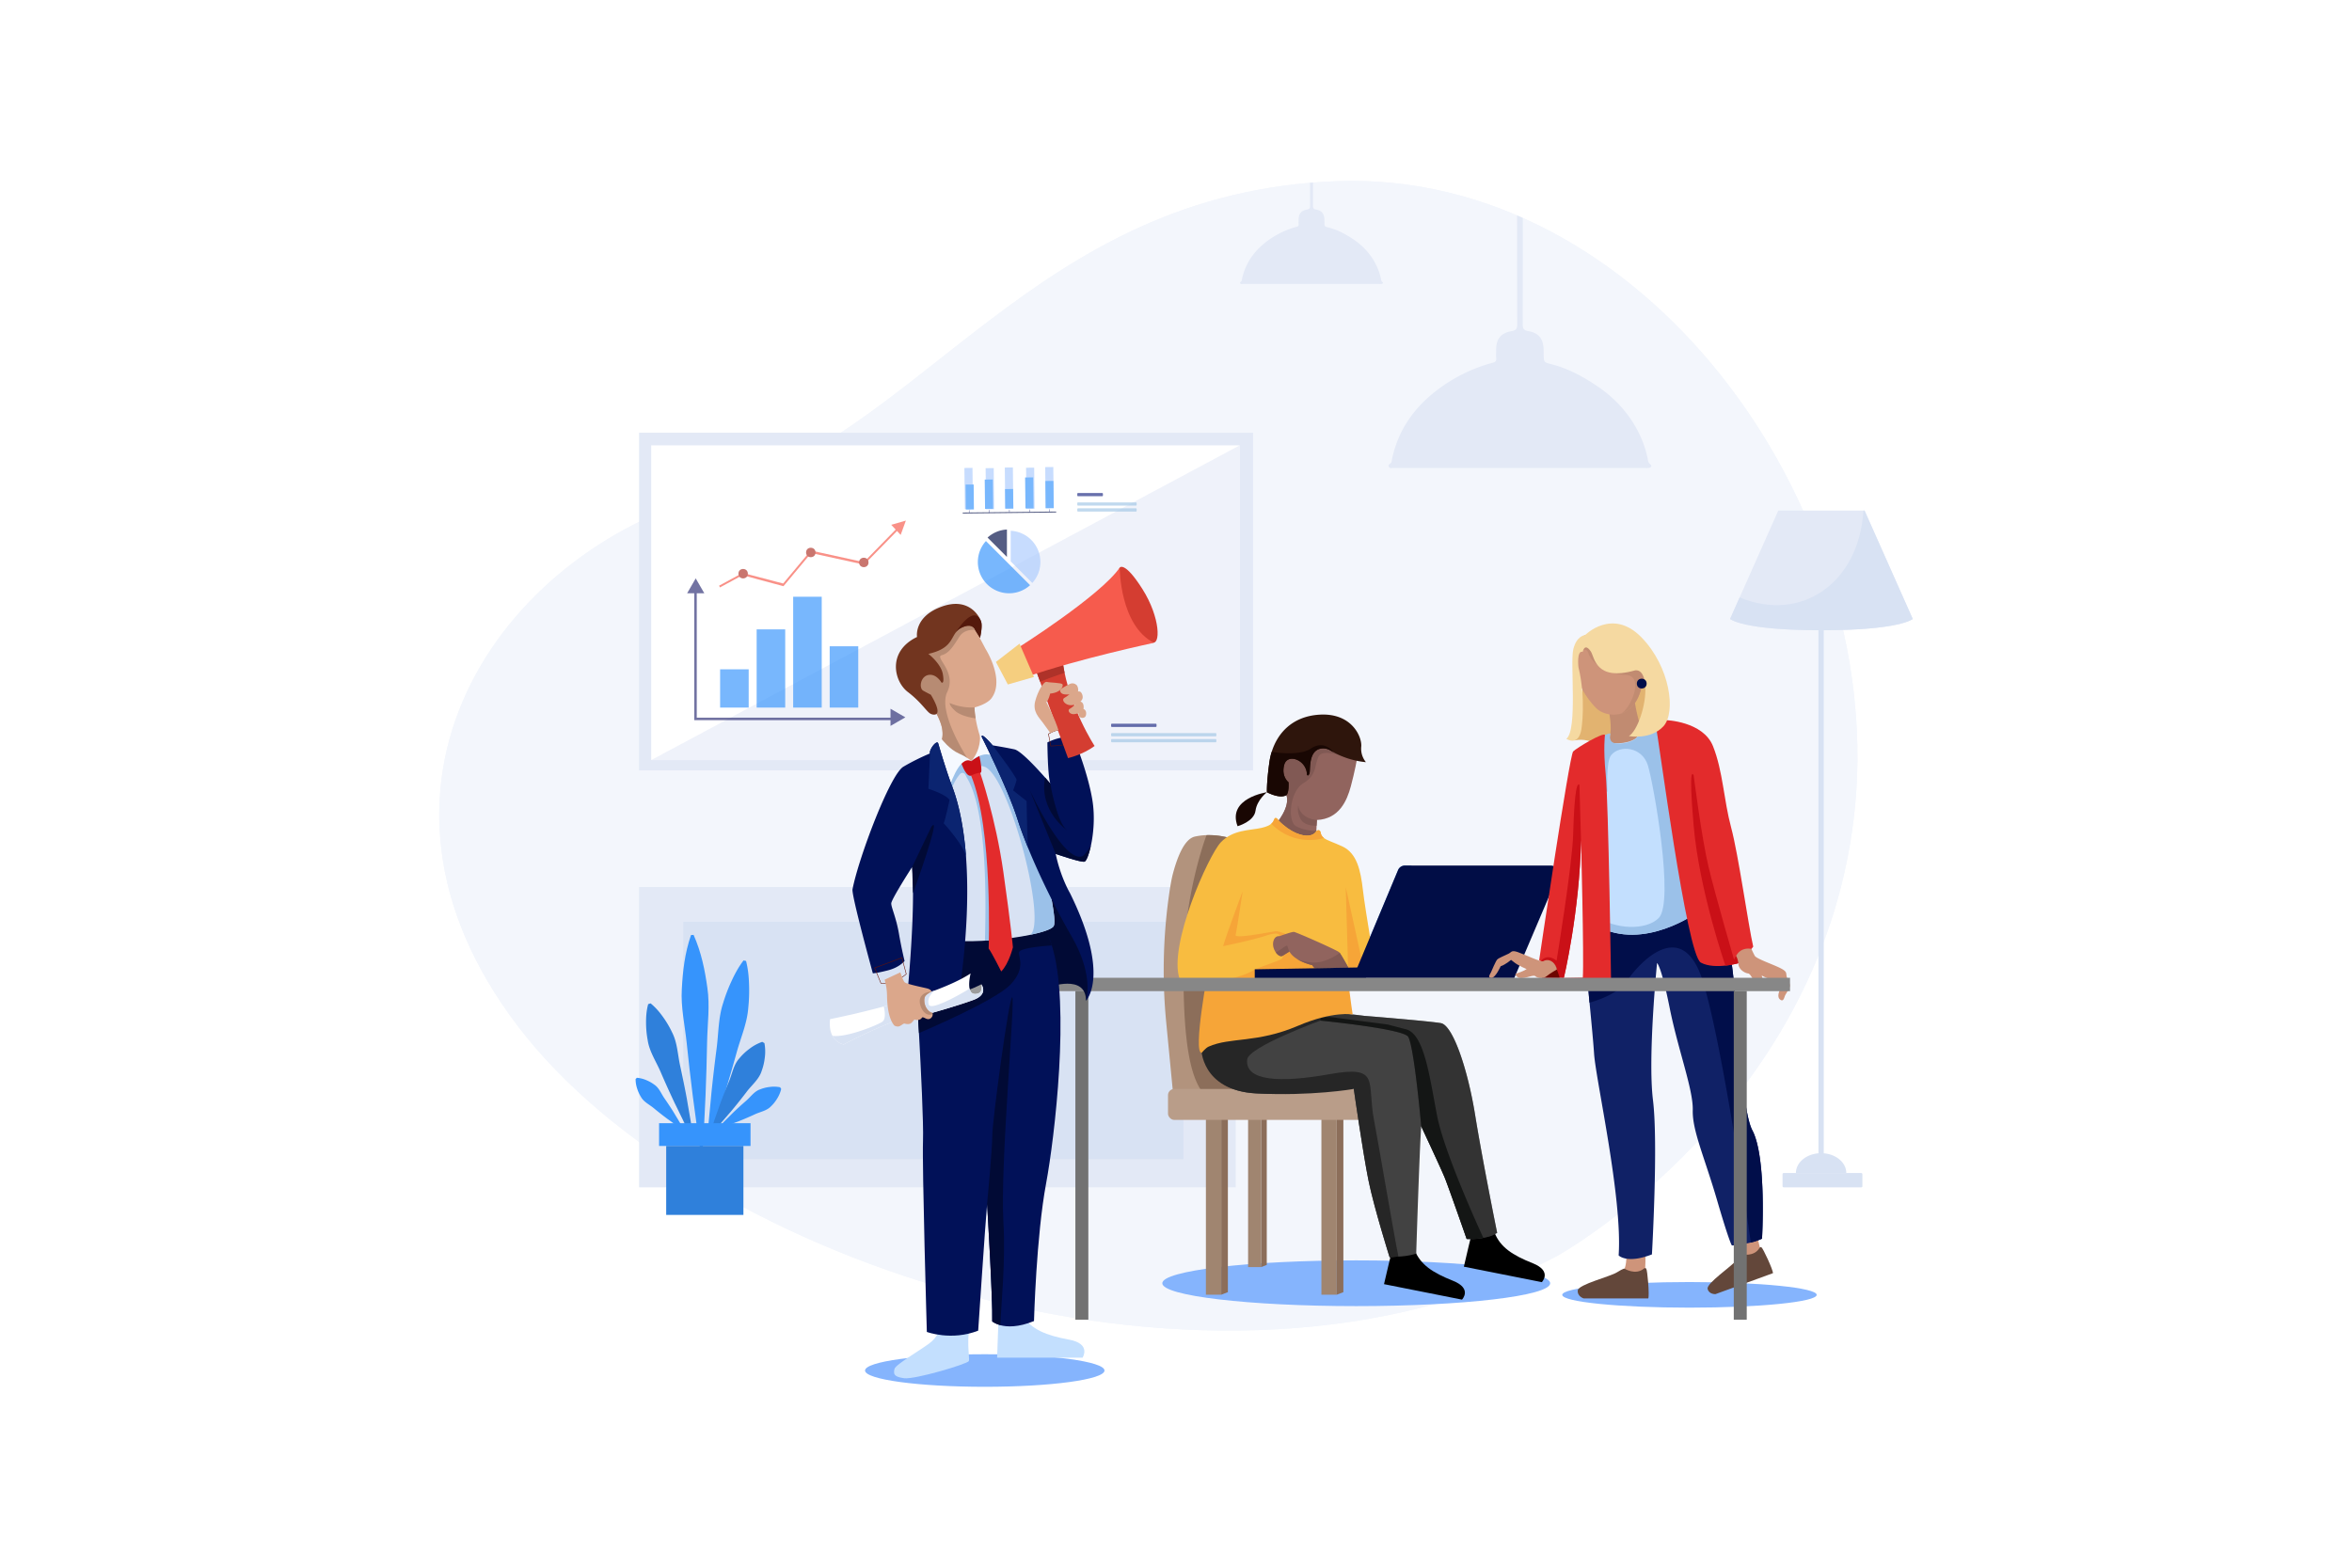 <svg xmlns="http://www.w3.org/2000/svg" xmlns:xlink="http://www.w3.org/1999/xlink" viewBox="0 0 4680 3120"><defs><style>.cls-1,.cls-58{fill:none;}.cls-2{fill:#fff;}.cls-3{fill:#f3f6fc;}.cls-4{clip-path:url(#clip-path);}.cls-5,.cls-7{fill:#e3e9f6;}.cls-6{fill:#d8e2f3;}.cls-7{opacity:0.58;}.cls-15,.cls-16,.cls-8{opacity:0.67;}.cls-9{fill:#3694fc;}.cls-10{fill:#2d2e75;}.cls-11{fill:#f65b4d;}.cls-12{fill:#ae3229;}.cls-13{fill:#abcbfd;}.cls-14{fill:#010d46;}.cls-15,.cls-17{fill:#1f2a83;}.cls-16{fill:#a1c6e5;}.cls-18{fill:#85b4fd;}.cls-19{fill:#b2937d;}.cls-20{fill:#a08570;}.cls-21{fill:#8c6e5a;}.cls-22{fill:#b99d89;}.cls-23{fill:#0d5dbc;opacity:0.71;}.cls-24{fill:#d43d31;}.cls-25{fill:#424242;}.cls-26,.cls-27{fill:#262626;}.cls-26{opacity:0.53;}.cls-28{fill:#141615;}.cls-29{fill:#f6a538;}.cls-30{fill:#91645e;}.cls-31{fill:#815954;}.cls-32{fill:#2e150c;}.cls-33{fill:#190703;}.cls-34{fill:#f8bc40;}.cls-35{fill:#2f80db;}.cls-36{fill:#ce947a;}.cls-37{fill:#e2b370;}.cls-38{fill:#102166;}.cls-39{fill:#010e4a;}.cls-40{fill:#c18b71;}.cls-41{fill:#c3dffe;}.cls-42{fill:#9bc1e9;}.cls-43{fill:#e32b2c;}.cls-44{fill:#ca1017;}.cls-45{fill:#6d0500;}.cls-46{fill:#f5d9a1;}.cls-47{fill:#63473a;}.cls-48{fill:#878787;}.cls-49{fill:#727272;}.cls-50{fill:#010a35;}.cls-51{fill:#011158;}.cls-52{fill:#dba78b;}.cls-53{fill:#b78b73;}.cls-54{fill:#72351f;}.cls-55{fill:#54190c;}.cls-56{fill:#f5f9ff;}.cls-57{fill:#0b2470;}.cls-58{stroke:#6a1100;stroke-miterlimit:10;}.cls-59{fill:#9c9c9c;}.cls-60{fill:#f5ce7f;}</style><clipPath id="clip-path"><path class="cls-1" d="M3098.7,2499.38s537.47-297.79,592.91-899.26-426-1261.83-1031-1239.57S1837.28,868.79,1414.42,984.43s-745.27,582.83-384.25,1057.41S2421.13,2857.14,3098.7,2499.38Z"/></clipPath></defs><title>02</title><g id="_02" data-name="02"><rect id="_02-2" data-name="02" class="cls-2" width="4680" height="3120"/><path class="cls-3" d="M3098.7,2499.38s537.47-297.79,592.91-899.26-426-1261.83-1031-1239.57S1837.28,868.79,1414.42,984.43s-745.27,582.83-384.25,1057.41S2421.13,2857.14,3098.7,2499.38Z"/><path class="cls-3" d="M3098.7,2499.38s537.47-297.79,592.91-899.26-426-1261.83-1031-1239.57S1837.28,868.79,1414.42,984.43s-745.27,582.83-384.25,1057.41S2421.13,2857.14,3098.7,2499.38Z"/><g class="cls-4"><path class="cls-5" d="M3018.78,55.36c3.7-2.42,7.42-.12,11.14,0-.14,41.77-.38,83.54-.38,125.31,0,32.27.46,64.54.48,96.8q.11,183.78-.12,367.55c0,8.55,1.64,12.3,11,13.93,21.17,3.65,30.12,15.55,30.57,37.14.06,2.78.14,5.57.17,8.35.16,16.09,0,16.57,14.7,20.25,32.52,8.15,61.5,23.65,89.18,42,32.79,21.66,59.68,49,79.2,83.31a214.24,214.24,0,0,1,23.54,61.23c1,4.6.83,9.53,5.83,13.1,3.44,2.45,1.44,6.23-2.95,6.87-3.28.48-6.67.19-10,.19h-378.8q-59.51,0-119-.06c-3.4,0-7.72,1.67-9.85-2.46s2.13-5.25,4.27-7.52c1.34-1.42,1.36-4.15,1.81-6.32,11.75-57.48,42.88-102.51,88.89-137.84a319.26,319.26,0,0,1,112.12-55.4c4.83-1.31,7-3.2,6.57-8.41-.46-5.54-.13-11.14-.12-16.71,0-22.13,8.79-33.69,30.78-37.69,9-1.63,11.16-4.77,11.14-13.68q-.51-175.5-.11-351c.09-34.31.64-68.66.44-102.93C3019.05,146,3019.43,100.66,3018.78,55.36Z"/><path class="cls-5" d="M2606.6,88.9c2-1.31,4-.07,6.05,0-.07,22.71-.2,45.42-.2,68.13,0,17.54.25,35.08.26,52.62q.06,99.92-.07,199.83c0,4.64.89,6.69,6,7.57,11.51,2,16.38,8.45,16.62,20.19,0,1.52.08,3,.09,4.54.09,8.75,0,9,8,11,17.68,4.43,33.44,12.86,48.49,22.81,17.82,11.78,32.44,26.65,43,45.29a116.56,116.56,0,0,1,12.81,33.29c.53,2.5.44,5.18,3.16,7.12,1.87,1.34.79,3.39-1.6,3.74a37.93,37.93,0,0,1-5.44.1H2537.88q-32.36,0-64.7,0c-1.85,0-4.19.91-5.35-1.34s1.15-2.85,2.32-4.09c.73-.77.74-2.25,1-3.44,6.39-31.24,23.31-55.73,48.33-74.93a173.47,173.47,0,0,1,61-30.12c2.62-.71,3.8-1.74,3.56-4.58-.25-3-.06-6-.06-9.08,0-12,4.78-18.31,16.74-20.49,4.88-.89,6.06-2.59,6.05-7.44q-.28-95.41-.06-190.83c0-18.65.35-37.33.24-56C2606.75,138.16,2607,113.53,2606.6,88.9Z"/></g><rect class="cls-5" x="1271.65" y="1765.39" width="1187.23" height="597.69"/><rect class="cls-6" x="1359.72" y="1834.57" width="995.16" height="472.44"/><rect class="cls-5" x="1271.65" y="861.17" width="1221.63" height="672.09"/><rect class="cls-2" x="1295.74" y="886.33" width="1171" height="626.35"/><polygon class="cls-7" points="1295.74 1512.69 2466.75 886.33 2466.75 1512.69 1295.74 1512.69"/><g class="cls-8"><rect class="cls-9" x="1432.9" y="1332.07" width="56.83" height="76.16"/><rect class="cls-9" x="1505.57" y="1252.59" width="56.83" height="155.64"/><rect class="cls-9" x="1578.24" y="1187.63" width="56.83" height="220.59"/><rect class="cls-9" x="1650.91" y="1286.22" width="56.83" height="122.01"/><polygon class="cls-10" points="1775.16 1433.25 1381.45 1433.25 1381.45 1173.36 1386.41 1173.36 1386.41 1428.29 1775.16 1428.29 1775.16 1433.25"/><polygon class="cls-10" points="1384.34 1151.12 1392.88 1165.9 1401.42 1180.69 1384.34 1180.69 1367.27 1180.69 1375.8 1165.9 1384.34 1151.12"/><polygon class="cls-10" points="1801.5 1427.63 1786.71 1436.16 1771.93 1444.7 1771.93 1427.63 1771.93 1410.55 1786.71 1419.09 1801.5 1427.63"/></g><g class="cls-8"><polygon class="cls-11" points="1773.38 1044.49 1792.14 1064.56 1802.51 1036.06 1773.38 1044.49"/><polygon class="cls-11" points="1558.96 1166.63 1477.44 1144.73 1432.63 1169.05 1430.78 1165.65 1477.77 1140.15 1558.35 1161.33 1613.22 1095.6 1718.8 1118.79 1790.61 1045.36 1793.38 1048.07 1719.39 1123.71 1614.04 1100.66 1558.96 1166.63"/><circle class="cls-12" cx="1478.68" cy="1141.74" r="9.38"/><circle class="cls-12" cx="1613.32" cy="1099.53" r="9.38"/><circle class="cls-12" cx="1718.8" cy="1119.36" r="9.38"/></g><g class="cls-8"><path class="cls-13" d="M2011.11,1117.19l43,43a62.21,62.21,0,0,0-43-103.83Z"/><path class="cls-9" d="M2005.76,1120.71l-43.93-43.92a62.19,62.19,0,0,0,87.85,87.84Z"/><path class="cls-14" d="M2003.58,1053.86a62,62,0,0,0-38.56,16l38.56,38.57Z"/></g><rect class="cls-15" x="2143.58" y="981.14" width="50.99" height="6.44" rx="1.29"/><rect class="cls-16" x="2143.58" y="999.85" width="118.14" height="6.44" rx="1.29"/><rect class="cls-16" x="2143.58" y="1011.67" width="118.14" height="6.44" rx="1.29"/><rect class="cls-15" x="2210.9" y="1440.33" width="90.37" height="6.44" rx="1.29"/><rect class="cls-16" x="2210.9" y="1459.03" width="209.39" height="6.44" rx="1.29"/><rect class="cls-16" x="2210.9" y="1470.86" width="209.39" height="6.44" rx="1.29"/><g class="cls-8"><rect class="cls-13" x="1886.65" y="964.19" width="81.82" height="16.08" transform="translate(976.47 2910.31) rotate(-90.63)"/><rect class="cls-9" x="1902.92" y="980.28" width="49.64" height="16.08" transform="matrix(-0.01, -1, 1, -0.01, 960.55, 2926.76)"/><rect class="cls-13" x="1926.86" y="963.75" width="81.82" height="16.08" transform="matrix(-0.01, -1, 1, -0.01, 1017.55, 2950.07)"/><rect class="cls-9" x="1938.76" y="975.53" width="58.27" height="16.08" transform="translate(1005.9 2962.1) rotate(-90.63)"/><rect class="cls-13" x="1967.06" y="963.31" width="81.82" height="16.08" transform="translate(1058.63 2989.83) rotate(-90.63)"/><rect class="cls-9" x="1988.74" y="984.75" width="38.94" height="16.08" transform="translate(1037.43 3011.74) rotate(-90.63)"/><rect class="cls-13" x="2007.27" y="962.87" width="81.82" height="16.08" transform="matrix(-0.01, -1, 1, -0.01, 1099.72, 3029.59)"/><rect class="cls-9" x="2017.48" y="972.98" width="61.61" height="16.08" transform="translate(1089.72 3039.91) rotate(-90.63)"/><rect class="cls-13" x="2047.47" y="962.43" width="81.82" height="16.08" transform="translate(1140.8 3069.34) rotate(-90.63)"/><rect class="cls-9" x="2061.43" y="976.24" width="54.21" height="16.08" transform="translate(1127.14 3083.45) rotate(-90.63)"/><polyline class="cls-17" points="2088.98 1019.29 2088.91 1013.68 2087.96 1013.69 2088.02 1019.3"/><polyline class="cls-17" points="2048.99 1019.73 2048.93 1014.12 2047.98 1014.13 2048.04 1019.74"/><polyline class="cls-17" points="2009.02 1020.16 2008.95 1014.55 2008 1014.56 2008.06 1020.17"/><polyline class="cls-17" points="1969.04 1020.6 1968.97 1014.99 1968.02 1015 1968.08 1020.61"/><polyline class="cls-17" points="1929.05 1021.04 1928.99 1015.43 1928.04 1015.44 1928.1 1021.05"/><rect class="cls-14" x="1915.55" y="1019.21" width="185.91" height="1.91" transform="translate(-11.03 22.02) rotate(-0.63)"/></g><ellipse class="cls-18" cx="2698.64" cy="2553.91" rx="385.91" ry="45.51"/><path class="cls-19" d="M2460.06,1672.15l-2.45,121.65-7.5,373.44-116.54,2.49-13-134.78a1074.36,1074.36,0,0,1,4.67-247.68c2.76-20.21,5.69-37.38,8.51-48.07,9.32-35.32,23.48-69.75,43.77-74.25a126.44,126.44,0,0,1,23.23-2.88A153,153,0,0,1,2460.06,1672.15Z"/><rect class="cls-20" x="2399.5" y="2212.43" width="30.53" height="364.28"/><path class="cls-21" d="M2460.06,1672.15l-2.45,121.65c-38.8,63,234.09,418.63-20,404.23-59.59-3.38-82.93-77.45-82.78-267.81.12-148.9,45.91-268.15,45.91-268.15A153,153,0,0,1,2460.06,1672.15Z"/><polygon class="cls-21" points="2443.23 2212.43 2443.23 2571.62 2430.03 2576.71 2430.03 2212.43 2443.23 2212.43"/><rect class="cls-20" x="2629.32" y="2212.43" width="30.53" height="364.28"/><polygon class="cls-21" points="2673.05 2212.43 2673.05 2571.62 2659.85 2576.71 2659.85 2212.43 2673.05 2212.43"/><rect class="cls-20" x="2483.48" y="2212.43" width="25.92" height="309.31"/><polygon class="cls-21" points="2520.61 2212.43 2520.61 2517.42 2509.41 2521.74 2509.41 2212.43 2520.61 2212.43"/><rect class="cls-22" x="2324.09" y="2167.24" width="410.31" height="61.59" rx="12.38"/><path class="cls-23" d="M2808.89,1722.64l-93.07,223.85H2692l90-215.1a14.24,14.24,0,0,1,13.14-8.75Z"/><path class="cls-24" d="M2291.46,1278.15c-33.67-17.2-54.46-56-62.62-88.56-7.87-31.39-3-53.13-3-53.66l2.1-6.23s9.27-14.22,45.3,42.7S2310,1286.82,2291.46,1278.15Z"/><path d="M2771.69,2480.93s-16.1,66.24-17.8,74.78l155.18,30.8s21.34-21.91-18.06-37.58c-40.45-16.09-64.83-32.1-76.17-61.11S2771.69,2480.93,2771.69,2480.93Z"/><path d="M2930.58,2446.15s-16.11,66.24-17.8,74.78l155.17,30.8s21.34-21.91-18-37.58c-40.45-16.09-64.83-32.1-76.17-61.11S2930.58,2446.15,2930.58,2446.15Z"/><path class="cls-25" d="M2979.05,2453.71c-11.91,6.41-11.91,6.41-27.5,9.85l-.84.18c-15.37,3.18-32.33,2-32.33,2s-35.22-101-43.21-120.92c-8.12-20.16-46.48-101.41-47.19-103.33a.08.08,0,0,1,0,0c-3.37,42.63-10,253.49-10,253.49a139.83,139.83,0,0,1-35.38,5.87c-17.49.64-17.41,1.86-17.41,1.86s-30.81-97.86-42-152.61c-11.26-55-31.19-195-31.19-195s-83.19,27-192.76,21-103-92.63-103-92.63c-20-33.46,90-47.43,173.34-66.81,1.62-.37,3.2-.88,4.81-1.12,13.79-2.11,32.55-2.3,51.83-1.57,42.66,1.6,87.94,7.71,87.94,7.71s129.78,10.44,153,14.57,52.79,88.86,68,182.59S2979.05,2453.71,2979.05,2453.71Z"/><path class="cls-26" d="M2979.05,2453.71c-11.91,6.41-11.91,6.41-27.5,9.85l-.84.18c-15.37,3.18-32.33,2-32.33,2s-35.22-101-43.21-120.92c-8.12-20.16-46.48-101.41-47.19-103.33a.08.08,0,0,1,0,0s-14.38-162.84-26.38-178.59-174.09-31.7-174.09-31.7c-1-2.82-1.37-9.16-1.24-17.2,42.66,1.6,87.94,7.71,87.94,7.71s129.78,10.44,153,14.57,52.79,88.86,68,182.59S2979.05,2453.71,2979.05,2453.71Z"/><path class="cls-27" d="M2782.62,2500.77l-17.41,1.86s-30.81-97.86-42-152.61c-11.26-55-29.44-182.78-29.44-182.78s-84.94,14.81-194.51,8.81-109.08-89.59-109.08-89.59c-20-33.47,96.1-50.47,179.45-69.85,94.13-13.6,57.88,14.51,57.88,14.51s-143.05,52.3-145.85,77.44c-4.8,43,65,46.94,164,29.25,102.78-18.36,73.32,15.23,88.78,93.73C2741.45,2267.36,2774.55,2462.75,2782.62,2500.77Z"/><path class="cls-28" d="M2951.55,2463.56c-.28.06-.56.13-.84.18-15.37,3.17-32.33,2-32.33,2s-35.22-101-43.21-120.91c-8.12-20.17-46.48-101.43-47.19-103.34a.08.08,0,0,1,0,0s-14.38-162.84-26.38-178.59-174.09-31.7-174.09-31.7c-4.52-12.19,33.93-5.24,33.93-5.24l99.56,12.95,36.59,9.55c36.59,9.56,46.91,94.3,61.91,171.92S2951.55,2463.56,2951.55,2463.56Z"/><path class="cls-29" d="M2404.67,1927s-31.89,168.39-13.65,168.39c0,0,8-9.79,13.77-12.38,43.18-19.27,95.77-6.43,177.86-41.44,70.66-30.13,108.9-22.6,108.9-22.6s-16-102.81-13.8-141.44S2404.67,1927,2404.67,1927Z"/><path class="cls-30" d="M2700.73,1505.67c0,3.37-5.24,31-12.9,59.42s-23,64.65-67.45,66.89c0,0-.81,11.46-1.08,22.07-.22,8.55-.08,16.54,1.08,17.54,2.62,2.24-26.16,9.9-50.26,0s-36.43-25.59-36.43-25.59,28-29.11,27.47-54.92-32.52-45.42-14.58-73.45,113.23-63.52,128.36-34c0,0,10.25,7.43,17.83,13.76C2697.21,1501.1,2700.73,1504.43,2700.73,1505.67Z"/><path class="cls-31" d="M2692.77,1497.39a142.38,142.38,0,0,1-8.71,12.65s-51.34-22.68-60.31-4.37-2.62,36.25-30.28,53.06-31.75,76.25-14.57,85.58c17,9.26,39.77,9.8,40.4,9.74-.22,8.55-.08,16.54,1.08,17.54,2.62,2.24-26.16,9.9-50.26,0s-36.43-25.59-36.43-25.59,28-29.11,27.47-54.92-32.52-45.42-14.58-73.45,113.23-63.52,128.36-34C2674.94,1483.63,2685.19,1491.06,2692.77,1497.39Z"/><path class="cls-32" d="M2717.92,1516.88a170.08,170.08,0,0,1-65.08-20.06c-2.06-1.14-3.83-2.18-5.29-3.09a27.51,27.51,0,0,0-19.8-3.76c-25.41,5.12-19.74,43.91-22.31,49.71-3,6.73-4.86,1.87-4.86,1.87-.75-29.52-38.87-43-45.22-19.44s8.59,34.76,8.59,34.76c1.13,20.92-4.1,25.62-4.1,25.62-14.18,8-38.87-5.81-38.87-5.81s-1.12-16.82,4.86-59.8a129.4,129.4,0,0,1,4.55-20.46c11.29-36.39,40.07-70.61,94.85-74.08,65-4.11,85.21,44.84,83.33,63.53A42.72,42.72,0,0,0,2717.92,1516.88Z"/><path class="cls-33" d="M2652.84,1496.81h0c-2.06-1.14-3.83-2.18-5.29-3.09a27.51,27.51,0,0,0-19.8-3.76c-25.41,5.12-19.74,43.91-22.31,49.71-3,6.73-4.86,1.87-4.86,1.87-.75-29.52-38.87-43-45.22-19.44s8.59,34.76,8.59,34.76c1.13,20.92-4.1,25.62-4.1,25.62-14.18,8-38.87-5.81-38.87-5.81s-1.12-16.82,4.86-59.8a129.4,129.4,0,0,1,4.55-20.46c22.61,3.24,59.12,5.91,77.66-6.44C2636.07,1471.29,2652.84,1496.81,2652.84,1496.81Z"/><path class="cls-33" d="M2521,1576.68s-79.78,11.58-58.48,67.63c0,0,32.75-9,35.71-30.83S2521,1576.68,2521,1576.68Z"/><path class="cls-34" d="M2737.73,1933.56H2617.2c-29.14,0-120.51-4.45-120.51-4.45-21.3,16.85-92.3,28-92.3,28-48.21,8.23-57.17-8.59-57.17-8.59-23.17-66.51,57.54-246.27,81.83-272s58.3-23.63,81.1-28.86c10.21-2.34,16-5.27,19.41-8.19,4.25-3.59,5-7.16,6.18-9.56,3-6,8.52,3.15,8.52,3.15,24,24.65,47.35,31,59.31,29.92s15.74-8.94,15.74-8.94c6-4.84,8.18,1.47,8.18,1.47.82,5.71,3,9.34,6.88,12.29,6.74,5.18,18.54,8.3,36.84,16.85,28.77,13.46,36.24,47.65,40.73,86.89S2737.73,1933.56,2737.73,1933.56Z"/><polygon class="cls-29" points="2677.74 1765.39 2682.96 1943.64 2714.74 1933.56 2677.74 1765.39"/><path class="cls-29" d="M2683,1925.77s-39,13-91.35,13.29a441.9,441.9,0,0,1-94.92-10s45.59-16.48,51.57-19.47,3.74-7.47,3.74-7.47l0,0c-4,2.24-9.31-1-13.29-6.57-3.87-5.41-6.46-13-5.36-20,2.16-13.7,11.62-12.46,12.29-12.35h0s3-10.84-26.53-1.12-85.2,20.93-85.2,20.93c1.12-8.41,38.68-109.31,38.68-109.31s-11.78,78.66-14,86.88,58.67-4.1,79.22-7.1c3.78-.55,11.09,1.55,20.49,5.33C2600,1875.71,2683,1925.77,2683,1925.77Z"/><path class="cls-30" d="M2683,1925.77l-66.88,1.2a28.27,28.27,0,0,1-5-6.12s-16.17-3.49-29.85-12h0c-6.32-3.92-12.11-8.91-15.53-15.1l-13.64,8.41h0c-7.85,4.46-20.92-12.36-18.68-26.54,2.16-13.7,11.62-12.46,12.29-12.35h0s6-2.2,12.64-4.39,14.06-4.4,16.32-4.21c4.49.38,86.14,36.44,90.07,40.55a14.81,14.81,0,0,1,1,1.16C2670.51,1902.9,2683,1925.77,2683,1925.77Z"/><path class="cls-31" d="M2565.64,1893.76l-13.64,8.41,0,0c-4,2.24-9.31-1-13.29-6.57,12.19-6.91,22-16.44,23-12.53A60.63,60.63,0,0,0,2565.64,1893.76Z"/><path class="cls-31" d="M2683,1925.77l-66.88,1.2a28.27,28.27,0,0,1-5-6.12s-16.17-3.49-29.85-12c.74.31,26.71,11.38,50.28,4.5,14.18-4.13,26.52-11,34.16-17C2670.51,1902.9,2683,1925.77,2683,1925.77Z"/><polygon class="cls-14" points="2496.69 1929.11 2496.69 1952.99 2718.1 1952.99 2718.1 1925.15 2496.69 1929.11"/><path class="cls-31" d="M2620.38,1632s-32.26-1.44-37.24-28.77c0,0-3.24,13,5,27.33s31.6,12.78,31.6,12.78Z"/><path class="cls-29" d="M2634.37,1667.82s-56.93,19.63-104.81-28.33c4.25-3.59,5-7.16,6.18-9.56,3-6,8.52,3.15,8.52,3.15,24,24.65,47.35,31,59.31,29.92s15.74-8.94,15.74-8.94c6-4.84,8.18,1.47,8.18,1.47C2628.31,1661.24,2630.5,1664.87,2634.37,1667.82Z"/><path class="cls-14" d="M3099.57,1743.21l-86.49,203.28H2692l89.82-214.77a14.78,14.78,0,0,1,13.63-9.08H3086A14.79,14.79,0,0,1,3099.57,1743.21Z"/><path class="cls-9" d="M1484.49,1912.46c4.15,16.3,5.58,32.06,6,47.62a327.77,327.77,0,0,1-1.61,46.07c-2.32,30.46-14.9,58.84-23,88.13s-16.6,58.5-25.53,87.62c-9.38,29-18,58.22-28,87.13l-5-1c2-30.52,5.4-60.76,8.05-91.16q4.65-45.45,10.56-90.66c3.89-30.14,3.34-61.18,13-90.15a330.86,330.86,0,0,1,16.43-43.07c6.48-14.16,13.92-28.11,24.08-41.52Z"/><path class="cls-9" d="M1267.34,2145a60.39,60.39,0,0,1,19.38,5,70.9,70.9,0,0,1,15.3,8.72c9.56,6.4,13.6,17.89,20.06,27.14s12.71,18.7,18.73,28.36c5.78,9.88,12,19.4,17.4,29.59l-2.66,2.44c-9.7-6.28-18.67-13.22-28-19.8q-13.69-10.2-26.71-21c-8.68-7.21-19.79-12.19-25.37-22.25a70.34,70.34,0,0,1-7.42-16,59.91,59.91,0,0,1-3.34-19.72Z"/><path class="cls-35" d="M1521.06,2076a91.45,91.45,0,0,1,.63,29.65,111.84,111.84,0,0,1-6.14,25.74c-5.15,16.56-19.48,27.81-29.78,41.39s-21,26.95-32,40.11c-11.42,12.93-22.21,26.23-34.18,38.84l-4.41-2.55c4.93-16.68,11-32.67,16.54-49q8.82-24.19,18.74-47.75c6.61-15.71,9.19-33.75,21-46.48a111.62,111.62,0,0,1,19.22-18.19,91.63,91.63,0,0,1,26-14.28Z"/><path class="cls-9" d="M1554.44,2167.16A63.22,63.22,0,0,1,1546,2187a72.42,72.42,0,0,1-11.77,14.66c-8.37,9-21.25,10.92-32.15,16s-22,9.8-33.24,14.27c-11.46,4.18-22.6,8.84-34.32,12.59l-2.17-3.37c8.26-9.13,17.1-17.35,25.64-26.06q13.08-12.6,26.72-24.37c9.09-7.85,16.19-18.78,27.81-22.69a72.84,72.84,0,0,1,18.21-4.67,63.35,63.35,0,0,1,21.54.5Z"/><path class="cls-9" d="M1380.12,1860.66c15.55,34.92,22.5,70.2,27.44,105.58,5.24,35.35.15,71.16-.55,106.77s-1.64,71.23-3.1,106.88c-1.91,35.66-3.08,71.29-5.64,107l-5.08.21c-5.58-35.34-9.78-70.75-14.72-106.12q-6.72-53.08-12.17-106.23c-3.73-35.42-11.85-70.66-9.63-106.34,1.91-35.66,5.83-71.41,18.36-107.53Z"/><path class="cls-35" d="M1294.59,1996.9c10.43,8.54,18.21,17.94,25.06,27.64a189.13,189.13,0,0,1,17.63,30c10.55,20.42,11.13,44,16,66.28s9.48,44.57,13.61,67.06c3.7,22.62,8.1,45,11.19,67.84l-4.85,1.56c-10.83-20.32-20.35-41.06-30.58-61.58q-14.68-31-28.15-62.37c-9-20.91-22.35-40.42-25.73-63.15a190.72,190.72,0,0,1-3.25-34.67c-.1-11.88.72-24,4.19-37.08Z"/><rect class="cls-9" x="1311.44" y="2235.38" width="181.95" height="45.28"/><rect class="cls-35" x="1325.59" y="2280.65" width="153.65" height="137.25"/><path class="cls-36" d="M3235.84,2489.3s2.63,31-6.12,39.73,39.08,10.9,42.14,8.71,2.16-51.91,2.16-51.91Z"/><path class="cls-36" d="M3458,2463.72s12.41,26.77,7.44,37.35,36.38-1.85,38.4-4.79-11-47.5-11-47.5Z"/><path class="cls-37" d="M3152.6,1348l-19.45,125.68s20.86-5.56,39.42,5.76,101.57-3.77,112.26-26.73S3312.51,1342,3300.24,1332s-35.89-6-35.89-6Z"/><path class="cls-38" d="M3506.06,2465.23a131.08,131.08,0,0,1-22.29,7.62h0c-25.56,6.41-37.73,5.79-37.73,5.79s-4.89-5.79-29.53-90.39-49.39-138.05-48.26-178.83-29.18-119.71-46-203.84-25.06-88.93-25.06-88.93-18.71,186.53-8.08,272.94-2.1,306.91-2.1,306.91c-50.13,19.44-66.24,2-66.24,2,7.86-115.22-45.54-349.28-48.91-402-1.27-19.95-5-59.51-9-101h0c-6.71-68.14-6.31-142.64-6.31-142.64-3.08-29.21,163.51-103.17,190.45-108.78s59.69,88,85.29,121.21,25.81,330,54.62,384.43c.27.51.55,1,.81,1.56C3515.31,2306.9,3506.15,2463.82,3506.06,2465.23Z"/><path class="cls-39" d="M3506.06,2465.23h0a95.51,95.51,0,0,1-22.29,7.61h0c-12.4-86.54-59.69-407.12-95.8-521.16-41.9-132.37-130.86-29.61-150.05,0-19,29.37-74.28,43.55-75.12,43.76h0c-6.71-68.14-6.27-148.54-6.27-148.54-3.08-29.21,163.47-97.27,190.41-102.88s59.69,88,85.29,121.21,25.81,330,54.62,384.43c.27.51.55,1,.81,1.56C3515.31,2306.9,3506.15,2463.82,3506.06,2465.23Z"/><path class="cls-40" d="M3200.63,1412.44s8.57,34.5,1.8,57.93c-7.33,25.4,56.3,5.92,64.48,1.52s-.12-18.54-.12-18.54-11.83-33-15.29-67.63S3200.63,1412.44,3200.63,1412.44Z"/><path class="cls-36" d="M3281.69,1337.29c-1.58,16.67-14.46,26.74-14.46,26.74-6,26.41-14.25,37.22-24.54,46.53a44.34,44.34,0,0,1-17.08,9.67c-17.15,5.2-35.72,0-45.49-7.46-13.21-10.06-59.13-66-46.55-115.1q1.33-5.18,2.77-9.37c12.63-37,30.57-20.19,30.57-20.19l85.53-1.26S3283,1323.51,3281.69,1337.29Z"/><path class="cls-40" d="M3281.69,1337.29c-1.58,16.67-14.46,26.74-14.46,26.74-6,26.41-14.25,37.22-24.54,46.53a44.34,44.34,0,0,1-17.08,9.67h0c20.35-11.65,46.88-75.75,9.23-76.92s-68.57-25-74-42.61-19.06,0-19.06,0a51.67,51.67,0,0,1-5.51-12.39c12.63-37,30.57-20.19,30.57-20.19l85.53-1.26S3283,1323.51,3281.69,1337.29Z"/><path class="cls-41" d="M3378.3,1815.07s-106.76,79.07-200.33,28l-.62-19.21-9.25-282.75,0-1.2s6.91-65.13,11.32-68.55,15.42-10.47,16-6.5c0,0-.72,10.66,12.48,13.59s48.07-1.1,53.57-17.61l5.5-16.51s16.52-17.35,29.36-8.68,60,105.91,56.69,157.09S3378.3,1815.07,3378.3,1815.07Z"/><path class="cls-42" d="M3378.3,1815.07s-106.76,79.07-200.33,28l-.62-19.21c35.59,25.94,98,28.54,123.16,3.19,31.53-31.79-10-265.75-21.41-303.4s-56.25-41.86-73.39-20.56c-10.45,13-7.31,73-7.31,73s-16.09-12.17-30.3-35l0-1.2s6.91-65.13,11.32-68.55,24.39-14.76,25-10.8c0,0-4.71,15.66,8.5,18.59s43.07-1.8,48.57-18.31l5.5-16.51s16.52-17.35,29.36-8.68,60,105.91,56.69,157.09S3378.3,1815.07,3378.3,1815.07Z"/><path class="cls-43" d="M3195,1540.81c-5.14-52-1.43-77.79-1.43-77.79-1.4-7.2-55.81,25-63.31,32.54S3062.64,1911,3062.64,1911l49.11,35.54,94,10.39S3200.63,1597.43,3195,1540.81Zm-45.55,404.94-37.73.74s31.52-132.74,34.16-274.69C3145.91,1671.8,3152,1906.55,3149.48,1945.75Z"/><path class="cls-24" d="M3146,1674.38c.2,7.72.81,32,1.51,63.3C3147,1715.8,3146.48,1694.36,3146,1674.38Z"/><path class="cls-44" d="M3111.75,1946.49s31.52-132.74,34.16-274.69v0c-1.61-62.46-3.16-109.94-3.16-109.94-7.16-7.15-10.81,38.86-12.46,98.85s-33,251.3-33,251.3-17.07-15.73-31.18.24c-3.74,4.22,2,33.69,2,33.69Z"/><path class="cls-45" d="M3083.53,1913s7.69,1.7,12.07,11.21a173.68,173.68,0,0,1,7.79,21.76h-35.27Z"/><path class="cls-43" d="M3314.64,1433.2s74.12,2.11,93.93,51.92,21.28,106.82,36,161.6,34.12,194.59,44,237.27l-24.95,31.8s-50.63,15.41-79.25,0-84.61-453.22-89.16-467.81S3314.64,1433.2,3314.64,1433.2Z"/><path class="cls-46" d="M3149.26,1297.2s3.86-19.32,16.35-.29c7.12,10.85,9.06,59.31,87.1,37.46,0,0,18.73-6.25,21.11,31.51s-16.35,89.78-32.7,99c0,0,43.1,8.33,68.67-19.32s13.68-118.62-44-177.48-111.78-4.16-111.78-4.16-16.72.89-23.44,28.09,8.87,161-13.87,178.37c0,0,23.64,16.06,29.88-18.28,0,0,9.81-59.75-5.8-124.41C3140.78,1327.68,3136.77,1294.08,3149.26,1297.2Z"/><path class="cls-44" d="M3370.05,1543.19s15.77,124.57,29.72,182.54,50.63,184.19,50.63,184.19,5.38-14,16.39-18.84,17.22,9.18,17.22,9.18l-20.4,15.53s-15.7,5-30.35,5.94c0,0-51.84-148.3-63.21-278.19S3370.05,1543.19,3370.05,1543.19Z"/><path class="cls-36" d="M3097.92,1929.43s-13.29,7.42-20.7,13.53-18,3.62-22.57-.31-26.93,9.55-36,1.17.58-4,19.08-15.09c0,0-15.85-6.71-23.48-12.54l-7.62-5.84s-10.94,9.53-20.66,12.7c0,0-10.35,23.65-18.66,23.18s-2-7.86-.52-11.24,9.24-21.91,12.26-25.25,16.3-8.49,22.61-11.67,5.54-7.54,18.08-3.36,45.17,20,50.75,18.34c.19-.06,2.92-1.41,3.11-1.47C3086.73,1907.58,3095.91,1919,3097.92,1929.43Z"/><ellipse class="cls-18" cx="3361.7" cy="2577" rx="253.14" ry="25.49"/><path class="cls-36" d="M3454.41,1902.43s3.85,5.5,4.66,16.22,12.1,17.83,19.48,18.74,14.3,29.65,29.58,31.14,3.14-3.45-2.64-27.12a65.05,65.05,0,0,0,20.91,7.94c11.74,2.12,13.85.22,13.85.22s-2.09,6.12,3.33,16.61c0,0-9.57,16-2.08,22.61s8.74-4.13,10.56-7.82,8.94-13.75,9.39-18.75-3.41-9.86-5.92-17.5,2.07-10.2-12.35-17.67-48.16-18.82-51.44-24.7-6.75-13.81-6.75-13.81S3464.75,1883.28,3454.41,1902.43Z"/><path class="cls-47" d="M3232.47,2524.88s21.7,13.7,38.42,0c0,0,2.43-2.63,4.77,0s6.7,52.8,4.08,59.22H3151.12s-13.13-4.08-11.67-16,63.87-27.12,77.87-35.87S3232.47,2524.88,3232.47,2524.88Z"/><path class="cls-47" d="M3466.56,2496.49s23.76,5.15,34.2-12.47c0,0,1.31-3.13,4.24-1.55s23.1,44.82,22.85,51.38l-114.48,41.73s-13,.63-15.58-10.49,48-44.86,57.66-57.19S3466.56,2496.49,3466.56,2496.49Z"/><circle class="cls-39" cx="3266.75" cy="1360.47" r="9.75"/><rect class="cls-48" x="2063.78" y="1945.98" width="1498.02" height="26.6"/><rect class="cls-49" x="3449.87" y="1972.35" width="25.8" height="654.06"/><rect class="cls-49" x="2139.77" y="1972.35" width="25.8" height="654.06"/><rect class="cls-6" x="3618.36" y="1249.86" width="10.54" height="1060.25"/><path class="cls-6" d="M3673.76,2334.54H3573.49c0-21.83,22.45-39.52,50.14-39.52S3673.76,2312.71,3673.76,2334.54Z"/><rect class="cls-6" x="3546.87" y="2334.54" width="158.95" height="28.55" rx="2.29"/><path class="cls-5" d="M3806,1231.89s-24.92,22.45-181.75,22.45-181.76-22.45-181.76-22.45l95.93-215.79h171.65Z"/><path class="cls-6" d="M3710.05,1016.1h-2.11c-9,144.41-123.8,223.7-246.39,172.88l-19.08,42.91s24.93,22.45,181.76,22.45S3806,1231.89,3806,1231.89Z"/><ellipse class="cls-18" cx="1959.49" cy="2727.6" rx="238.22" ry="32.4"/><path class="cls-41" d="M1987.2,2619.42s-3.12,73.21-3.12,82.57h170.06s17.92-27.57-26.9-35.84c-46-8.5-75.07-20.28-93.1-48.5S1987.2,2619.42,1987.2,2619.42Z"/><path class="cls-41" d="M1871.91,2640.15s-3.92,16.36-17.08,28.81-72.91,45.88-75,55.48-2.14,15.65,19.2,18.5,126.27-28.46,128.76-34.15-7.36-50.12,6-76.47S1871.91,2640.15,1871.91,2640.15Z"/><path class="cls-50" d="M2079.67,1752.69s-19,54-19,95.83,26,116.14,26,116.14,74.27-27.37,74.26,26.94c0,0,28.55-38.36-10.16-134.83S2079.67,1752.69,2079.67,1752.69Z"/><path class="cls-51" d="M2081.57,2355c-19.67,105.35-24.12,274.16-24.12,274.16-31.62,12.85-53.53,11.83-66.89,8.26-11-3-16.24-7.62-16.24-7.62,1.26-43.8-10.16-233.56-10.16-233.56-3.17,32.37-17.77,252-17.77,252-53.3,20.95-102.17,2.55-102.17,2.55s-9.52-326.21-7.62-380.79c1.21-34.73-4.06-141.12-8.06-213.92-2.29-41.63-4.16-72.27-4.16-72.27,1.32-52.65,169.61-213.07,243.23-147.06,10.7,9.59,19,25.13,25.32,45h0C2130,1998.48,2098.39,2264.94,2081.57,2355Z"/><path class="cls-50" d="M2027.63,1895.38c-1.28,10.26,14,30.61-16.51,63.59-30.3,32.81-181,96.38-182.58,97-2.29-41.63-4.16-72.27-4.16-72.27,1.32-52.65,169.61-213.07,243.23-147.06,10.7,9.59,19,25.13,25.32,45h0S2028.9,1885.12,2027.63,1895.38Z"/><path class="cls-50" d="M1996.53,2430.71c4.68,82.15-4.55,165-6,206.69-11-3-16.24-7.62-16.24-7.62,1.26-43.8-10.16-233.56-10.16-233.56s10.37-109.37,10.37-137.3,33.84-280.08,39.77-274.16S1990.08,2317.31,1996.53,2430.71Z"/><path class="cls-52" d="M1973.26,1389.05s-6.35,11.27-34.13,18.87c0,0-.42,26.25,14.52,68.56s-48.23,49.93-52.74,46.26c-1.46-1.18-5.42-5.87-10.13-11.68-9.93-12.25-23.16-29.5-23.16-29.5s11-5.93,7.06-31-31.31-64.59-37.23-67.42-26-22.84-16.92-58.38,59.79-81.52,69.38-84.34,31.31-9.59,31.31-9.59a139.6,139.6,0,0,1,19,23,157,157,0,0,1,8.49,14.19l12.27,23.27S1999.91,1352.23,1973.26,1389.05Z"/><path class="cls-53" d="M1884.82,1377.18c-19.54,40.61,39.78,131.24,39.78,131.24a187.37,187.37,0,0,1-33.82,2.64c-9.93-12.25-23.16-29.5-23.16-29.5s11-5.93,7.06-31-31.31-64.59-37.23-67.42-26-22.84-16.92-58.38,59.79-81.52,69.38-84.34,31.31-9.59,31.31-9.59a139.6,139.6,0,0,1,19,23s-20.7-3.16-31.28,13.34-19.89,33-35.12,36.81S1904.36,1336.56,1884.82,1377.18Z"/><path class="cls-50" d="M1906.83,1882.65s75.6,5.36,123-4.51,56.51-14,56.51-14-3.48-22.11-4.32-22.68S1925.45,1829.63,1906.83,1882.65Z"/><path class="cls-6" d="M2096.8,1842.81c-2.78,6-21.25,12.36-46.75,17.67-44.28,9.21-109.73,15.38-151,11.67-53-4.77-40.24-229.66-33.7-312.91,1.5-19,2.66-30.58,2.66-30.58s37.68-34.41,64.76-13.82c0,0,25.35-23.69,45.81-8.17s96,203.08,96,203.08S2104.42,1826.31,2096.8,1842.81Z"/><path class="cls-54" d="M1950,1269.6l-9.79-15.75s-4.63-16-27.76-4.15a30.52,30.52,0,0,0-11.33,10,.52.52,0,0,0-.07.12c-9.44,13.4-11.44,31.93-53.75,41.53,0,0,25.1,19.18,28.76,40.33s-2.81,16.65-2.81,16.65-10.16-18.06-26-15-19.18,26.23-10.16,31.3,14.95,7.9,14.95,7.9,19.49,30.45,11.57,38.21c0,0-3.67,3.52-11.57,0s-18-22.44-45.69-43.58-41.46-80.66,18.33-109.43c0,0-6.77-40.62,49.65-60.64,50.27-17.85,72,14.9,77.21,28.25a.26.26,0,0,1,0,.08,22.84,22.84,0,0,1,1.17,3.82C1954.78,1250.26,1950,1269.6,1950,1269.6Z"/><path class="cls-55" d="M1950,1269.6l-9.79-15.75s-4.63-16-27.76-4.15a30.52,30.52,0,0,0-11.33,10c2.38-3.91,35.47-57.19,50.47-24.31a.26.26,0,0,1,0,.08,22.84,22.84,0,0,1,1.17,3.82C1954.78,1250.26,1950,1269.6,1950,1269.6Z"/><path class="cls-53" d="M1939.13,1407.93a111,111,0,0,1-49.22-8.73s-2.07,3.59,10.5,15.44,40.9,15,40.9,15S1939.06,1416.66,1939.13,1407.93Z"/><path class="cls-56" d="M1950,1465.4s2.56,25.75-17.19,49.44c0,0,21.16-14.1,55.29,11C1988.07,1525.84,1953,1458,1950,1465.4Z"/><path class="cls-42" d="M2074.59,1709.75s-75.53-187.57-96-203.08-45.81,8.17-45.81,8.17c-27.08-20.59-64.76,13.82-64.76,13.82s-1.16,11.62-2.66,30.58a48.71,48.71,0,0,0,27.08,14.27s5.35-18.9,18.15-33.46c.08-.07,7.14-6.25,11.72,4.69s45.62,54,37.49,327.4l18.79-1.43s5.16-82.28-11.3-183-28.78-161.33-36.79-161.9h0c7.88-2.84,17.15-3.37,27.94,0,48.24,15.08,126.06,309.76,91.59,334.62h0c25.5-5.31,44-11.64,46.75-17.67C2104.42,1826.31,2074.59,1709.75,2074.59,1709.75Z"/><path class="cls-44" d="M1911.49,1515.55s9.16,27.78,18.47,28.34,20.45-4.09,22.14-6.91.28-17.17-3.38-32.35c0,0-10.29,5.28-15.94,10.21C1932.78,1514.84,1926,1507.65,1911.49,1515.55Z"/><path class="cls-43" d="M1950.5,1538.53s30.8,89.77,46,197,19,149.77,19,149.77-8,32.86-23.27,48.1c0,0-17.56-35.26-25-45.7,0,0,8.71-238.64-35.15-344.62C1932.15,1543.11,1949.62,1536.08,1950.5,1538.53Z"/><path class="cls-56" d="M1932.78,1514.84s-6.2-7-24.82-15.23-33.78-28.21-33.78-28.21-8.53,2-8.81,16.93,22,83.21,22,83.21S1908,1501.3,1932.78,1514.84Z"/><path class="cls-51" d="M1909.58,1970.38l-107.25,40s20.31-185.32,12.69-285c0,0-41.6,64.45-41.6,72.64s9.58,27.35,15.23,59.79,11.28,54.72,11.28,54.72-9.87,12.69-33,18.62-30.18,5.92-30.18,5.92c-.28-1.41-42.7-155.32-40.41-167.26,11.78-61.39,74.47-228.19,101.33-244a456.42,456.42,0,0,1,52.9-26.38l0,0c-.2-.29-1.6-2.82,2.76-10.55,4.65-8.25,12-14.51,13.51-9.38,0,0,15,52.11,27.53,84.9,7,18.32,22.21,62.47,28,142.8,0,.23,0,.46,0,.7C1926.87,1771.28,1925.49,1857.09,1909.58,1970.38Z"/><path class="cls-57" d="M1877.78,1638.38c3.1-5.63,11.56-46.25,11.56-46.25-6.2-11-42-22.28-42-22.28l3.25-70.38,0,0c-.2-.29-1.6-2.82,2.76-10.55,4.65-8.25,12-14.51,13.51-9.38,0,0,15,52.11,27.53,84.9,7,18.32,22.21,62.47,28,142.8C1920.59,1684.75,1877.78,1638.38,1877.78,1638.38Z"/><path class="cls-50" d="M1853.24,1645.44l-38.22,80,1.71,52.33S1875.52,1615.54,1853.24,1645.44Z"/><path class="cls-58" d="M1740.42,1926.37l12.41,30.47s23.69,4.51,50.49-18.34l-8.75-32.43Z"/><path class="cls-59" d="M1952.53,1959s-25,13.63-41.25,14.54-3.81,17,9.09,18S1962.05,1981.59,1952.53,1959Z"/><path class="cls-2" d="M1936.87,1990.05c-31.1,11.43-82,25.7-82,25.7l-34.61,8-33,7.68-12.31,2.86s-39.49,14.73-96.18,44.35a33.52,33.52,0,0,1-22.34-17.2c-4-7.45-6.44-18.07-4.75-33.15,0,0,48.29-9.45,106.8-25.17q8.26-2.22,16.77-4.61c16.14-4.53,32.75-9.49,49.11-14.82,12.36-4,24.57-8.26,36.32-12.69,27.46-10.32,52.37-21.66,70.67-33.67,0,0-4.69,18.19-2.09,30.28,1.26,5.89,4.24,10.34,10.34,10.54,18.27.63,13.12-18.5,12.92-19.23C1953,1959.56,1967.49,1978.8,1936.87,1990.05Z"/><path class="cls-6" d="M1787.28,2031.48l-12.31,2.86s-39.49,14.73-96.18,44.35a33.52,33.52,0,0,1-22.34-17.2c28.17,4.06,92.39-22.41,99.76-28.5,8.46-7,2.29-29.82,2.29-29.82q8.26-2.22,16.77-4.61c4,5.82,6.94,17.51,11,22.8C1788,2023.59,1788.18,2027,1787.28,2031.48Z"/><path class="cls-6" d="M1936.87,1990.05c-31.1,11.43-82,25.7-82,25.7l-34.61,8c-2-4.28-2.8-10.17-1.89-18.1,1.1-9.45,3.23-16.59,6-22,12.36-4,24.57-8.26,36.32-12.69h0s-17.64,11.61-12.68,28.37c3.41,11.49,50.21-12.71,81.26-31.77,1.26,5.89,4.24,10.34,10.34,10.54,18.27.63,13.12-18.5,12.92-19.23C1953,1959.56,1967.49,1978.8,1936.87,1990.05Z"/><path class="cls-52" d="M1854.26,2024.11c-8.24,10.89-16.92-3.39-20.09,1.7s-11.22,4.54-13.23,3.48-3.91,3.6-7.82,6.77-10.16,1.91-12.8,1.17-4.87,2.43-10,4.86-10.68-1-10.68-1c-11.74-13.23-14.35-40.49-14.63-59.1a118,118,0,0,0-4.8-32.16l31.31-14.66s5.08,15.65,8.32,19.46,36.81,10.44,45,12.55,8.67,6.36,8.67,6.36-11.14,5.35-13.25,10.85c-1.91,5-1.38,15.23,3.81,22.85s10.89,8.56,10.89,8.56a6.76,6.76,0,0,1,.8,2.32A9.2,9.2,0,0,1,1854.26,2024.11Z"/><path class="cls-53" d="M1855.7,2018.07c-16.69,8-29.42-19.36-24.6-31.61,5.07-12.91,22.35-13,22.35-13s-11.14,5.35-13.25,10.85c-1.91,5-1.38,15.23,3.81,22.85s10.89,8.56,10.89,8.56A6.76,6.76,0,0,1,1855.7,2018.07Z"/><path class="cls-51" d="M2129.17,1777.72c80.53,163.25,32.57,213,31.74,213.88.31-.9,16.7-49.25-28.57-127.85-33-57.28-64.3-121.4-86.58-176a0,0,0,0,0,0,0c-8.57-21-15.82-40.58-21.3-57.82-19.74-62.05-70.87-162.92-70.87-162.92-2.51-11.8,21,15.66,21.57,16.37v0s26,4.23,43.37,8,71.32,68,71.32,68c-5.36-16.92-5.74-81.83-5.74-81.83,30.46-14.84,51.4-10.65,51.4-10.65s28.57,67.37,38.09,125.43c5.4,33,2.24,66.92-2.95,90.72-4,18.12-9.08,30.33-12.49,31.68-6.27,2.45-57.55-15.44-57.55-15.44C2110.13,1745.71,2129.17,1777.72,2129.17,1777.72Z"/><path class="cls-57" d="M2045.75,1687.74c-8.57-21-15.82-40.58-21.3-57.82-19.74-62.05-70.87-162.92-70.87-162.92-2.51-11.8,21,15.66,21.57,16.37v0s48.66,63.89,47.61,69-6.78,20.74-6.78,20.74l26.66,21.16S2044.22,1680.19,2045.75,1687.74Z"/><path class="cls-50" d="M2170.65,1683.15c-4,18.12-9.08,30.33-12.49,31.68-6.27,2.45-57.55-15.44-57.55-15.44l-52-127.82c1.22,2.66,68,147.36,105.37,132.41C2159.11,1701.92,2170.65,1683.15,2170.65,1683.15Z"/><path class="cls-50" d="M2089.85,1559.48s13,77.78,33.33,92.73c0,0-56-37.64-43.81-104.85Z"/><path class="cls-58" d="M2119.86,1480.22c-.84,3.81-29,4.44-29,4.44l-4.65-23.9s1.46-.83,3.68-2c4.23-2.12,11.2-5.27,16.15-5.63a7.3,7.3,0,0,1,3.86.59C2115.85,1457,2120.71,1476.41,2119.86,1480.22Z"/><path class="cls-24" d="M2058.54,1326.42l66.61,182.36s28.77-6.35,52.89-24.12c0,0-50.36-76.57-63.47-166.27C2114.57,1318.39,2062.17,1315.42,2058.54,1326.42Z"/><path class="cls-12" d="M2118.29,1339.19s-23.35,7-48.65,17.62l-11.1-30.39,56-8Z"/><path class="cls-52" d="M2082,1397.29s17.15,33,24.06,55.89c-4.95.36-11.92,3.51-16.15,5.63-4-5.61-10.37-14.54-15.11-20.9-7.4-9.94-20.31-21.79-15-42.31s17.14-40.19,23.06-38.5,29.41,1.48,31.31,4.86-2.11,16.29-24.54,18.4C2089.61,1380.36,2086.23,1394.76,2082,1397.29Z"/><path class="cls-52" d="M2155.81,1411a2.26,2.26,0,0,0,.11-.37c.82-4.26.45-13-6.16-14.23a15.21,15.21,0,0,0,3.82-5.15c2.55-6.14-1.93-14.78-5.27-14.94a14.82,14.82,0,0,0-3.35-.17c.6-2,1.07-5.88-1.72-11.53,0,0-5.86-8.33-16.45-2.52s-18.57,9.55-17.39,13.11,3.2,7.42,15.76,7c1.07,0,2.08-.1,3.05-.18-3.28,2.08-5.51,4.11-10.12,6.78-7,4.06,1.47,14.63,12.47,14.66a30.14,30.14,0,0,0,9.09-1.4c-3.53,3.24-7.91,7-10.81,8.45-5.57,2.82-.85,11.26,7.84,10.77a30,30,0,0,0,9.19-2.08,9.72,9.72,0,0,0,.07,2.73c1.22,7.65,9.25,8,12.85,5.11C2162,1424.55,2163.07,1413.37,2155.81,1411Z"/><path class="cls-11" d="M2296,1279.33s-151.81,32.28-253.35,67.83l-18.45-57.05S2189.85,1185.54,2228,1129.7C2228,1130.79,2228.12,1244.67,2296,1279.33Z"/><polygon class="cls-60" points="1981.71 1317.38 2028.67 1281 2057.36 1347.34 2005.4 1362.23 1981.71 1317.38"/></g></svg>